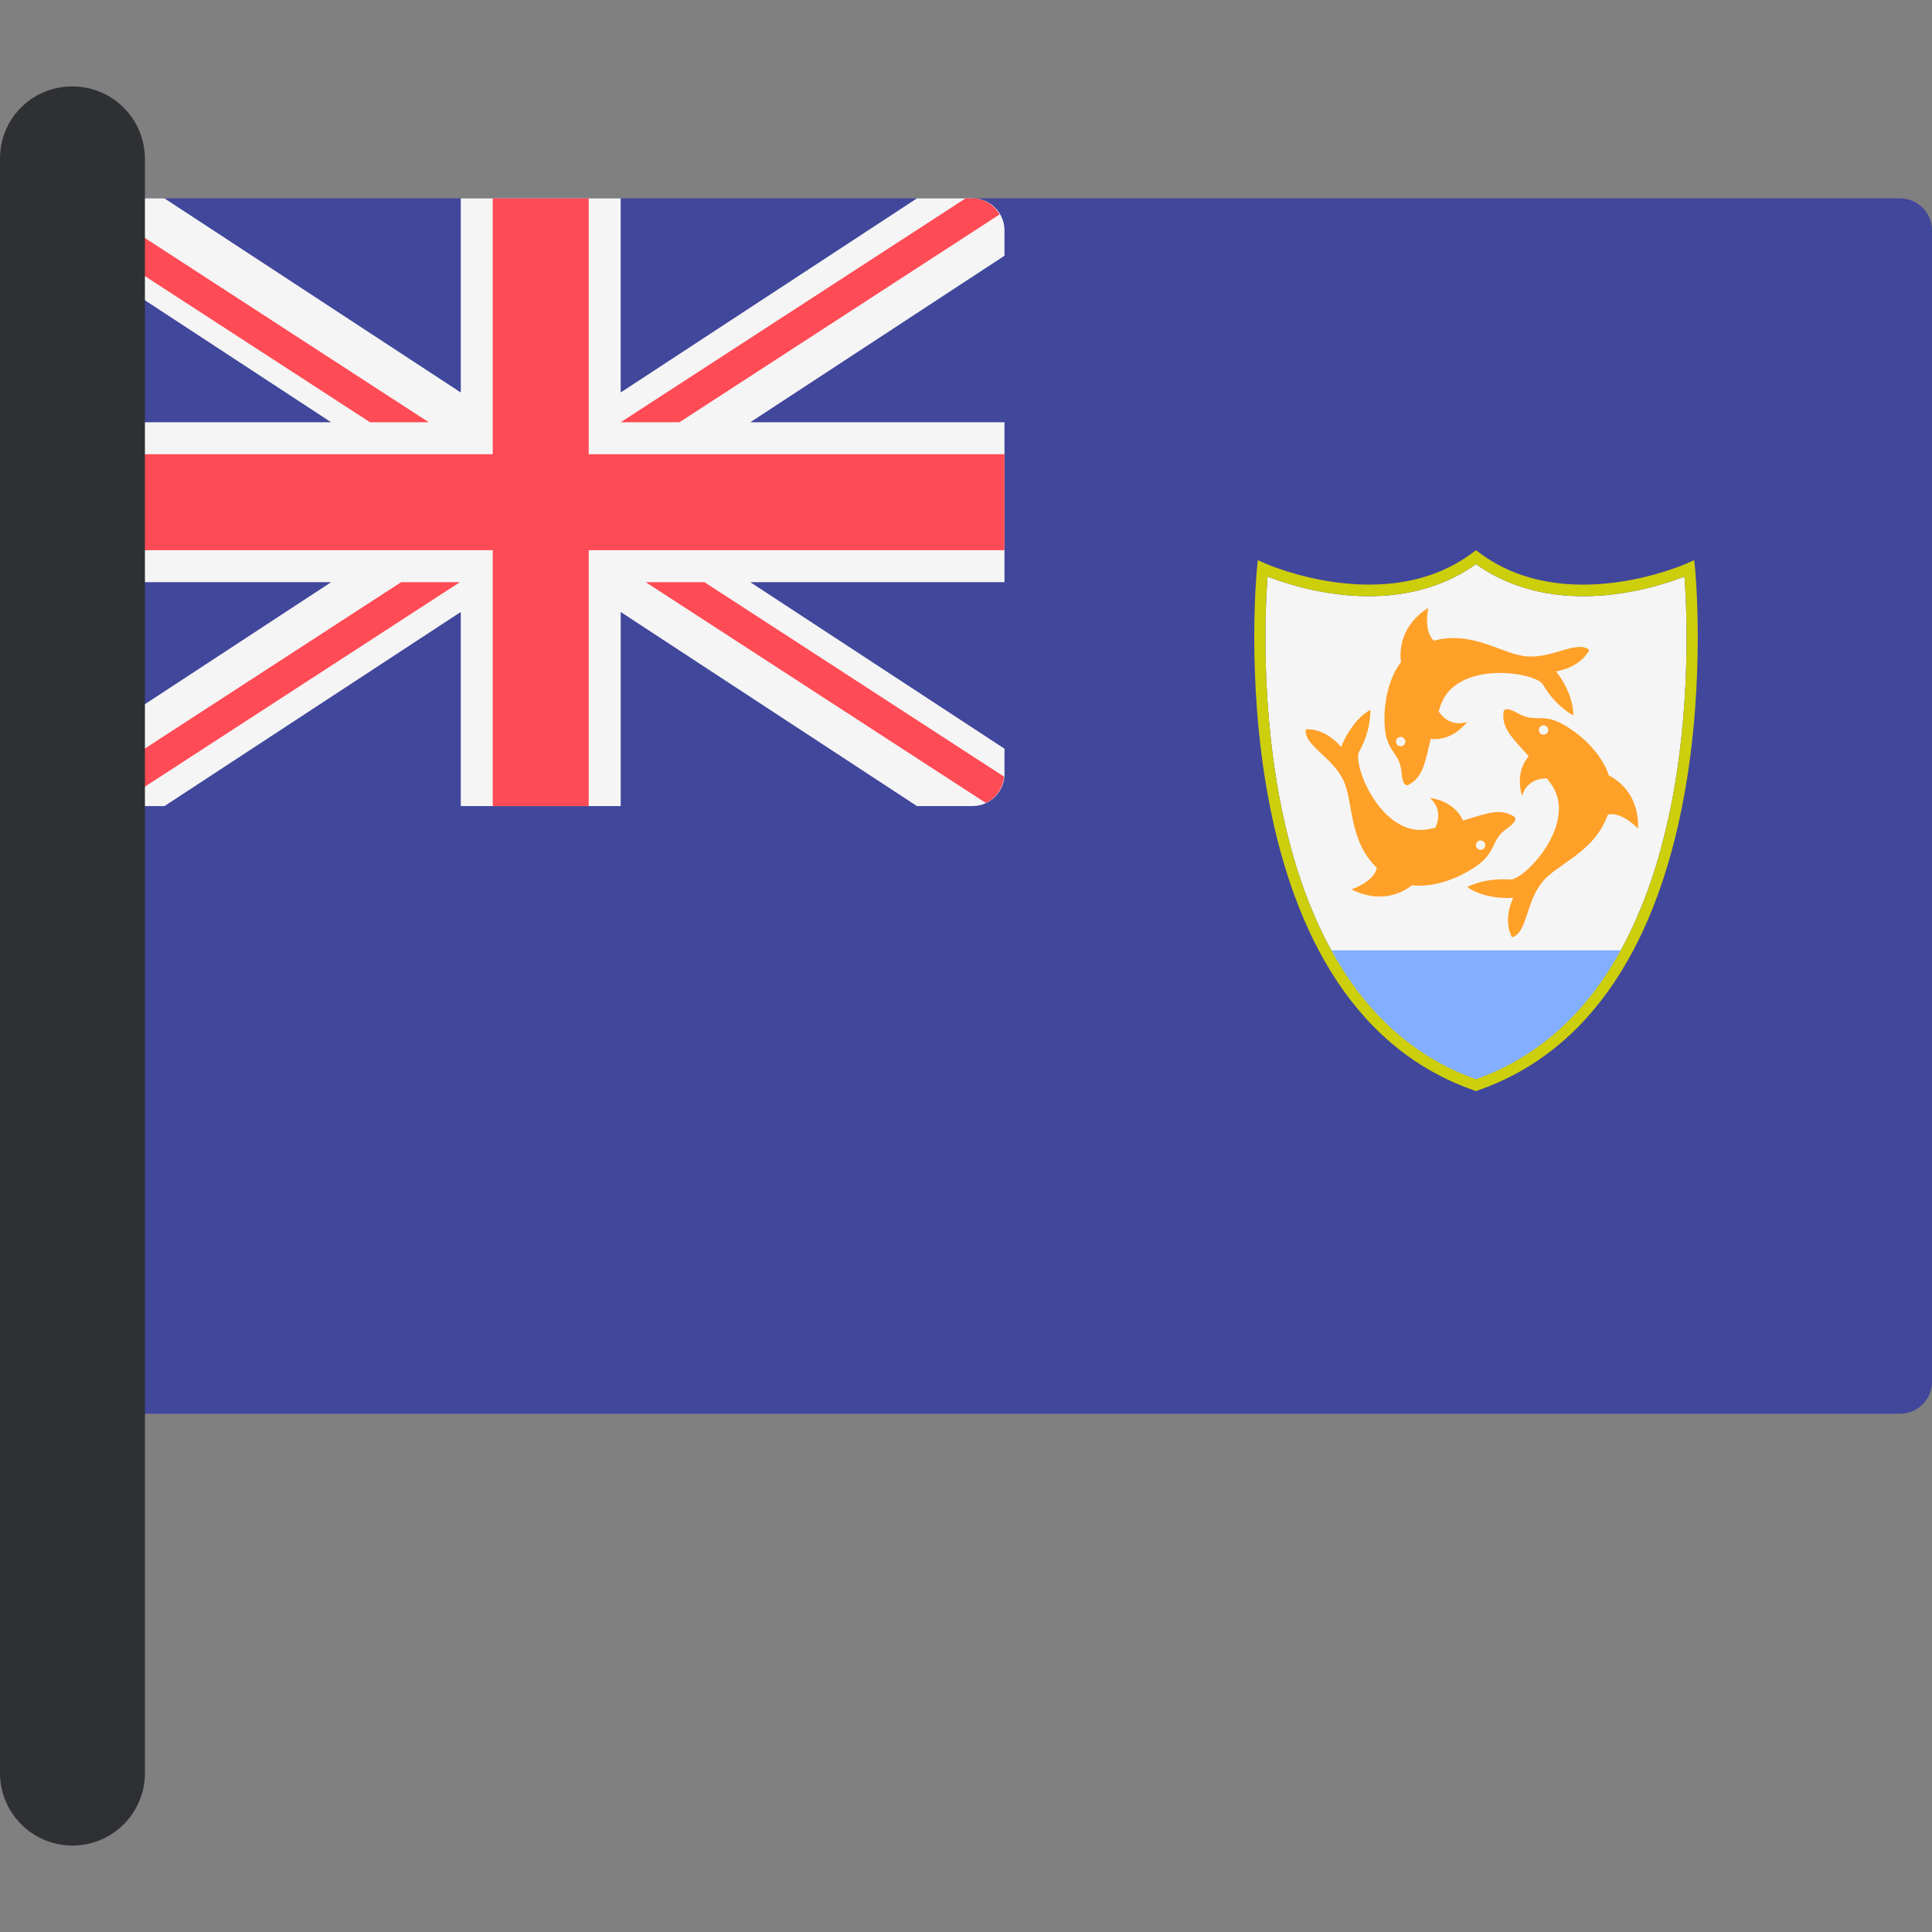 <?xml version="1.0" encoding="iso-8859-1"?>
<!-- Uploaded to: SVG Repo, www.svgrepo.com, Generator: SVG Repo Mixer Tools -->
<svg height="800px" width="800px" version="1.1" id="Layer_1" xmlns="http://www.w3.org/2000/svg" xmlns:xlink="http://www.w3.org/1999/xlink" 
	 viewBox="0 0 512 512" xml:space="preserve">
<rect x="0" y="0" width="512" height="512" fill="#808080" stroke="none"/>
<path style="fill:#41479B;" d="M503.524,374.657H28.871c-4.681,0-8.476-3.795-8.476-8.476V61.048c0-4.681,3.795-8.476,8.476-8.476
	h474.653c4.681,0,8.476,3.795,8.476,8.476v305.133C512,370.862,508.205,374.657,503.524,374.657z"/>
<path style="fill:#F5F5F5;" d="M257.721,52.572h-14.723l-78.513,51.439V52.572h-42.38v51.439L43.594,52.572H28.871
	c-4.681,0-8.476,3.795-8.476,8.476v6.724l67.36,44.132h-67.36v42.38h67.36l-67.36,44.132v6.724c0,4.681,3.795,8.476,8.476,8.476
	h14.723l78.513-51.439v51.439h42.38v-51.439L243,213.616h14.723c4.681,0,8.476-3.795,8.476-8.476v-6.724l-67.36-44.132h67.36v-42.38
	h-67.36l67.36-44.132v-6.724C266.197,56.366,262.403,52.572,257.721,52.572z"/>
<g>
	<polygon style="fill:#FF4B55;" points="266.197,120.379 156.01,120.379 156.01,52.572 130.582,52.572 130.582,120.379 
		20.395,120.379 20.395,145.807 130.582,145.807 130.582,213.615 156.01,213.615 156.01,145.807 266.197,145.807 	"/>
	<path style="fill:#FF4B55;" d="M113.63,111.903L24.435,54.004c-2.374,1.501-4.04,4.026-4.04,7.043v0.44l77.667,50.416H113.63z"/>
	<path style="fill:#FF4B55;" d="M180.054,111.903l84.854-55.081c-1.475-2.495-4.077-4.251-7.187-4.251h-1.833l-91.402,59.331
		L180.054,111.903L180.054,111.903z"/>
	<path style="fill:#FF4B55;" d="M106.305,154.283l-84.691,54.975c1.459,2.557,4.102,4.357,7.258,4.357h1.599l91.403-59.331
		L106.305,154.283L106.305,154.283z"/>
	<path style="fill:#FF4B55;" d="M266.063,205.804l-79.373-51.521h-15.568l90.134,58.507
		C263.956,211.537,265.808,208.911,266.063,205.804z"/>
</g>
<path style="fill:#F5F5F5;" d="M335.914,152.801c-1.137,15.15-5.838,111.423,55.244,133.186
	c61.104-21.769,56.383-118.039,55.244-133.186c-7.401,2.901-34.191,11.694-55.244-3.291
	C370.106,164.491,343.32,155.705,335.914,152.801z"/>
<g>
	<path style="fill:#FFA028;" d="M421.171,172.223c-3.349-2.604-9.549,2.232-16.495,1.737c-6.442-0.46-14.38-6.983-24.699-4.171
		c-2.851-2.625-1.471-8.727-1.471-8.727c-7.164,4.631-7.677,10.97-7.227,14.408c-5.108,6.75-4.763,17.05-3.811,20.194
		c1.24,4.093,3.597,4.589,3.969,9.177c0.372,4.589,2.108,2.976,2.108,2.976c3.587-2.012,4.109-5.807,5.617-12.018
		c5.828,0.744,9.637-4.476,9.637-4.476c-3.824,1.199-6.235-0.908-7.55-2.764c0.206-0.613,0.37-1.179,0.605-1.824
		c4.341-11.907,25.112-8.633,27.037-5.333c3.473,5.953,8.062,8.186,8.062,8.186c0-6.206-4.589-11.658-4.589-11.658
		C419.31,176.688,421.171,172.223,421.171,172.223z M371.19,197.772c-0.685,0-1.241-0.555-1.241-1.24s0.555-1.24,1.241-1.24
		c0.684,0,1.24,0.555,1.24,1.24S371.875,197.772,371.19,197.772z"/>
	<path style="fill:#FFA028;" d="M400.718,248.41c4.044-1.28,3.58-9.131,7.929-14.568c4.034-5.043,13.909-7.879,17.448-17.972
		c3.779-0.858,8.02,3.74,8.02,3.74c0.251-8.527-4.678-12.545-7.765-14.126c-2.66-8.036-11.338-13.596-14.467-14.596
		c-4.074-1.301-5.819,0.358-9.809-1.939s-3.648,0.048-3.648,0.048c-0.378,4.096,2.451,6.678,6.71,11.445
		c-3.919,4.377-1.781,10.476-1.781,10.476c1.181-3.83,4.286-4.619,6.56-4.649c0.389,0.517,0.762,0.974,1.159,1.533
		c7.342,10.329-7.138,25.577-10.948,25.29c-6.873-0.518-11.314,1.995-11.314,1.995c5.111,3.521,12.203,2.835,12.203,2.835
		C398.097,244.345,400.718,248.41,400.718,248.41z M408.036,192.757c0.389-0.564,1.161-0.707,1.725-0.318s0.707,1.161,0.318,1.725
		c-0.389,0.564-1.161,0.707-1.725,0.318S407.648,193.321,408.036,192.757z"/>
	<path style="fill:#FFA028;" d="M346.039,193.283c-0.541,4.207,6.776,7.089,9.879,13.323c2.878,5.781,1.295,15.934,8.961,23.39
		c-0.812,3.79-6.768,5.702-6.768,5.702c7.629,3.816,13.35,1.036,16.082-1.1c8.41,0.968,17.105-4.563,19.328-6.982
		c2.895-3.148,2.124-5.43,5.887-8.083c3.763-2.653,1.492-3.329,1.492-3.329c-3.557-2.067-7.089-0.587-13.205,1.27
		c-2.321-5.397-8.754-6.024-8.754-6.024c2.977,2.684,2.387,5.831,1.457,7.907c-0.633,0.135-1.204,0.281-1.879,0.407
		c-12.46,2.313-20.198-17.239-18.334-20.573c3.362-6.017,2.952-11.103,2.952-11.103c-5.345,3.154-7.708,9.878-7.708,9.878
		C350.83,192.615,346.039,193.283,346.039,193.283z M393.445,223.342c0.349,0.59,0.153,1.351-0.438,1.698
		c-0.59,0.349-1.35,0.153-1.698-0.438c-0.349-0.59-0.153-1.35,0.438-1.698C392.337,222.556,393.098,222.752,393.445,223.342z"/>
</g>
<path style="fill:#CDCE0C;" d="M391.158,289.14l-0.488-0.168c-68.78-23.925-57.666-137.34-57.546-138.485l0.215-2.049l1.88,0.852
	c0.324,0.148,32.235,14.301,55.047-2.814l0.892-0.669l0.892,0.669c22.846,17.138,54.728,2.959,55.046,2.814l1.881-0.855l0.215,2.052
	c0.121,1.145,11.235,114.56-57.546,138.485L391.158,289.14z M335.914,152.801c-1.137,15.15-5.838,111.423,55.244,133.186
	c61.104-21.769,56.383-118.039,55.244-133.186c-7.401,2.901-34.191,11.694-55.244-3.291
	C370.106,164.491,343.32,155.705,335.914,152.801z"/>
<path style="fill:#82AFFF;" d="M352.849,251.846c8.342,15.13,20.522,27.803,38.309,34.14c17.791-6.338,29.974-19.012,38.318-34.14
	H352.849L352.849,251.846z"/>
<path style="fill:#2E3033;" d="M19.203,489.087L19.203,489.087C8.598,489.087,0,480.49,0,469.884V41.958
	c0-10.519,8.527-19.045,19.045-19.045h0.158c10.606,0,19.203,8.598,19.203,19.203v427.768
	C38.407,480.49,29.809,489.087,19.203,489.087z"/>
</svg>